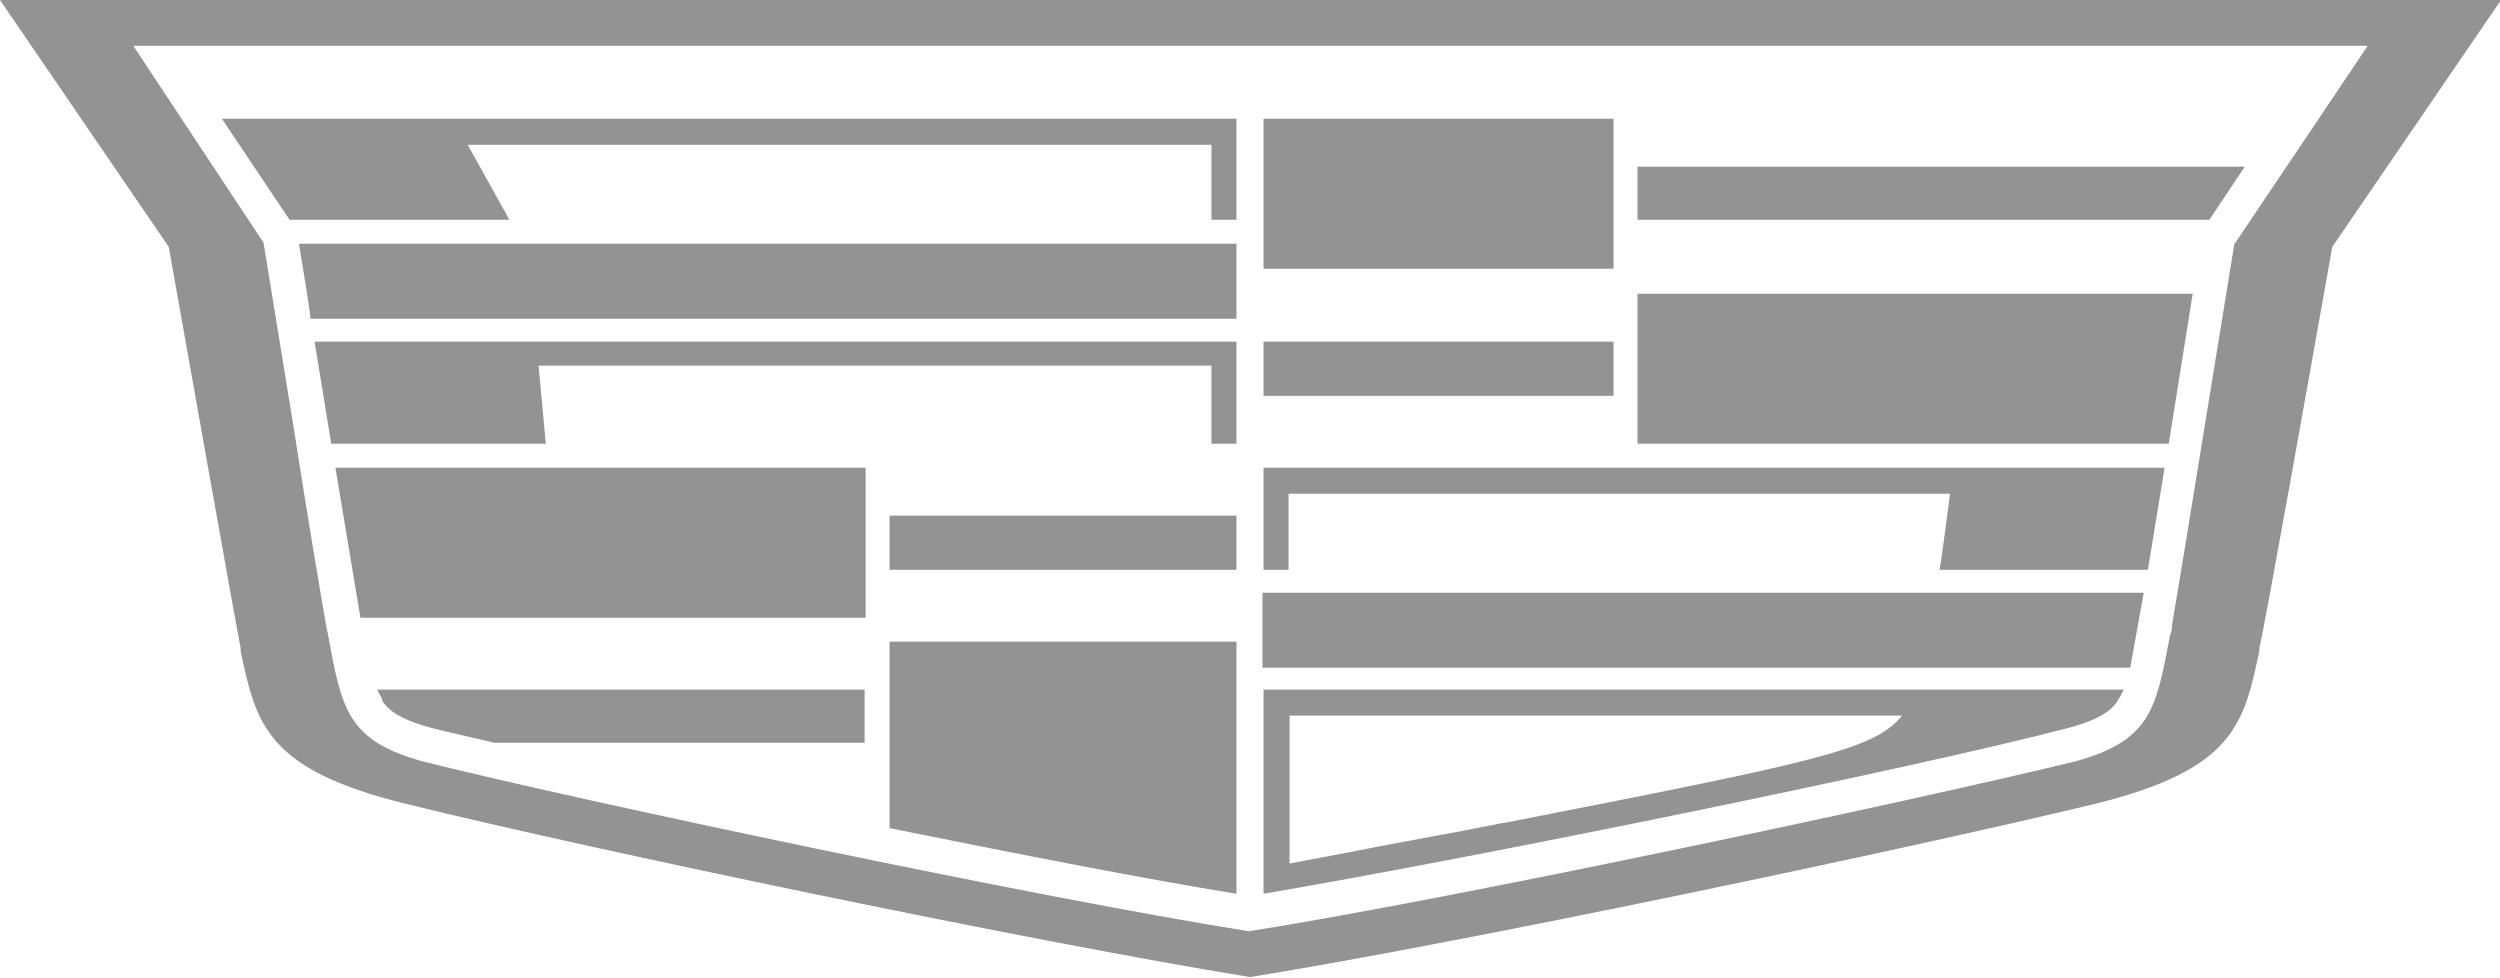 <svg viewBox="0 0 24 9.39" xmlns="http://www.w3.org/2000/svg" data-name="Camada 1" id="Camada_1">
  <defs>
    <style>
      .cls-1 {
        fill: #939393;
      }
    </style>
  </defs>
  <path d="M2.79,2.11h2.1l-.4-.72h7.14v.72h.24v-.97H2.13l.65.97ZM2.99,3.06h8.88v-.72H2.87s.12.72.11.72ZM5.24,4.26h-2.06l-.16-.98h8.85v.98h-.24v-.75h-6.46l.07.75ZM8.54,4.95h3.33v.52h-3.33v-.52ZM12.13,1.14h3.36v1.44h-3.36s0-1.44,0-1.44ZM3.66,6.71c.05.09.15.19.49.28.15.04.3.07.51.12l.08.02h3.56v-.51H3.62s.03.06.05.09h0ZM8.31,5.93H3.46l-.24-1.44h5.09s0,1.44,0,1.44ZM8.54,7.95c1.24.25,2.46.49,3.33.63v-2.42h-3.33v1.79ZM20.82,4.26h-5.1v-1.44h5.33l-.23,1.44ZM15.72,1.6v.51h5.49s.34-.51.34-.51c0,0-5.83,0-5.83,0ZM0,0l1.62,2.37c.18,1.01.64,3.6.69,3.85v.03c.15.71.25,1.14,1.6,1.47,1.83.45,6,1.32,8.09,1.66,2.1-.34,6.27-1.22,8.1-1.66,1.35-.33,1.44-.77,1.59-1.47v-.03c.06-.25.52-2.84.7-3.85l1.62-2.37H0ZM21.45,2.34l-.28,1.72c-.16.99-.27,1.66-.32,1.95v.03s-.02.07-.02.07c-.13.69-.18,1-.91,1.2-1.52.37-5.91,1.31-7.93,1.63-2.02-.32-6.41-1.25-7.93-1.63-.73-.2-.78-.51-.91-1.21l-.02-.1c-.05-.29-.16-.93-.31-1.89h0s-.29-1.78-.29-1.78L1.28.44h21.45l-1.27,1.89s0,0,0,0ZM12.37,5.47h-.24v-.98h8.65l-.16.98h-2c.03-.17.09-.66.1-.73h-6.35s0,.73,0,.73ZM12.13,6.41h8.32l.13-.72h-8.46v.72ZM12.13,3.28h3.36v.52h-3.36v-.52ZM12.13,6.62v1.96c2.11-.36,6.22-1.2,7.72-1.59.34-.09.44-.19.49-.28.02-.03.03-.06.05-.09,0,0-8.26,0-8.26,0ZM14.43,7.9l-.41.08c-.21.04-.66.12-1.06.2l-.58.11v-1.42h5.88c-.27.33-.81.44-3.82,1.03Z" class="cls-1"></path>
</svg>